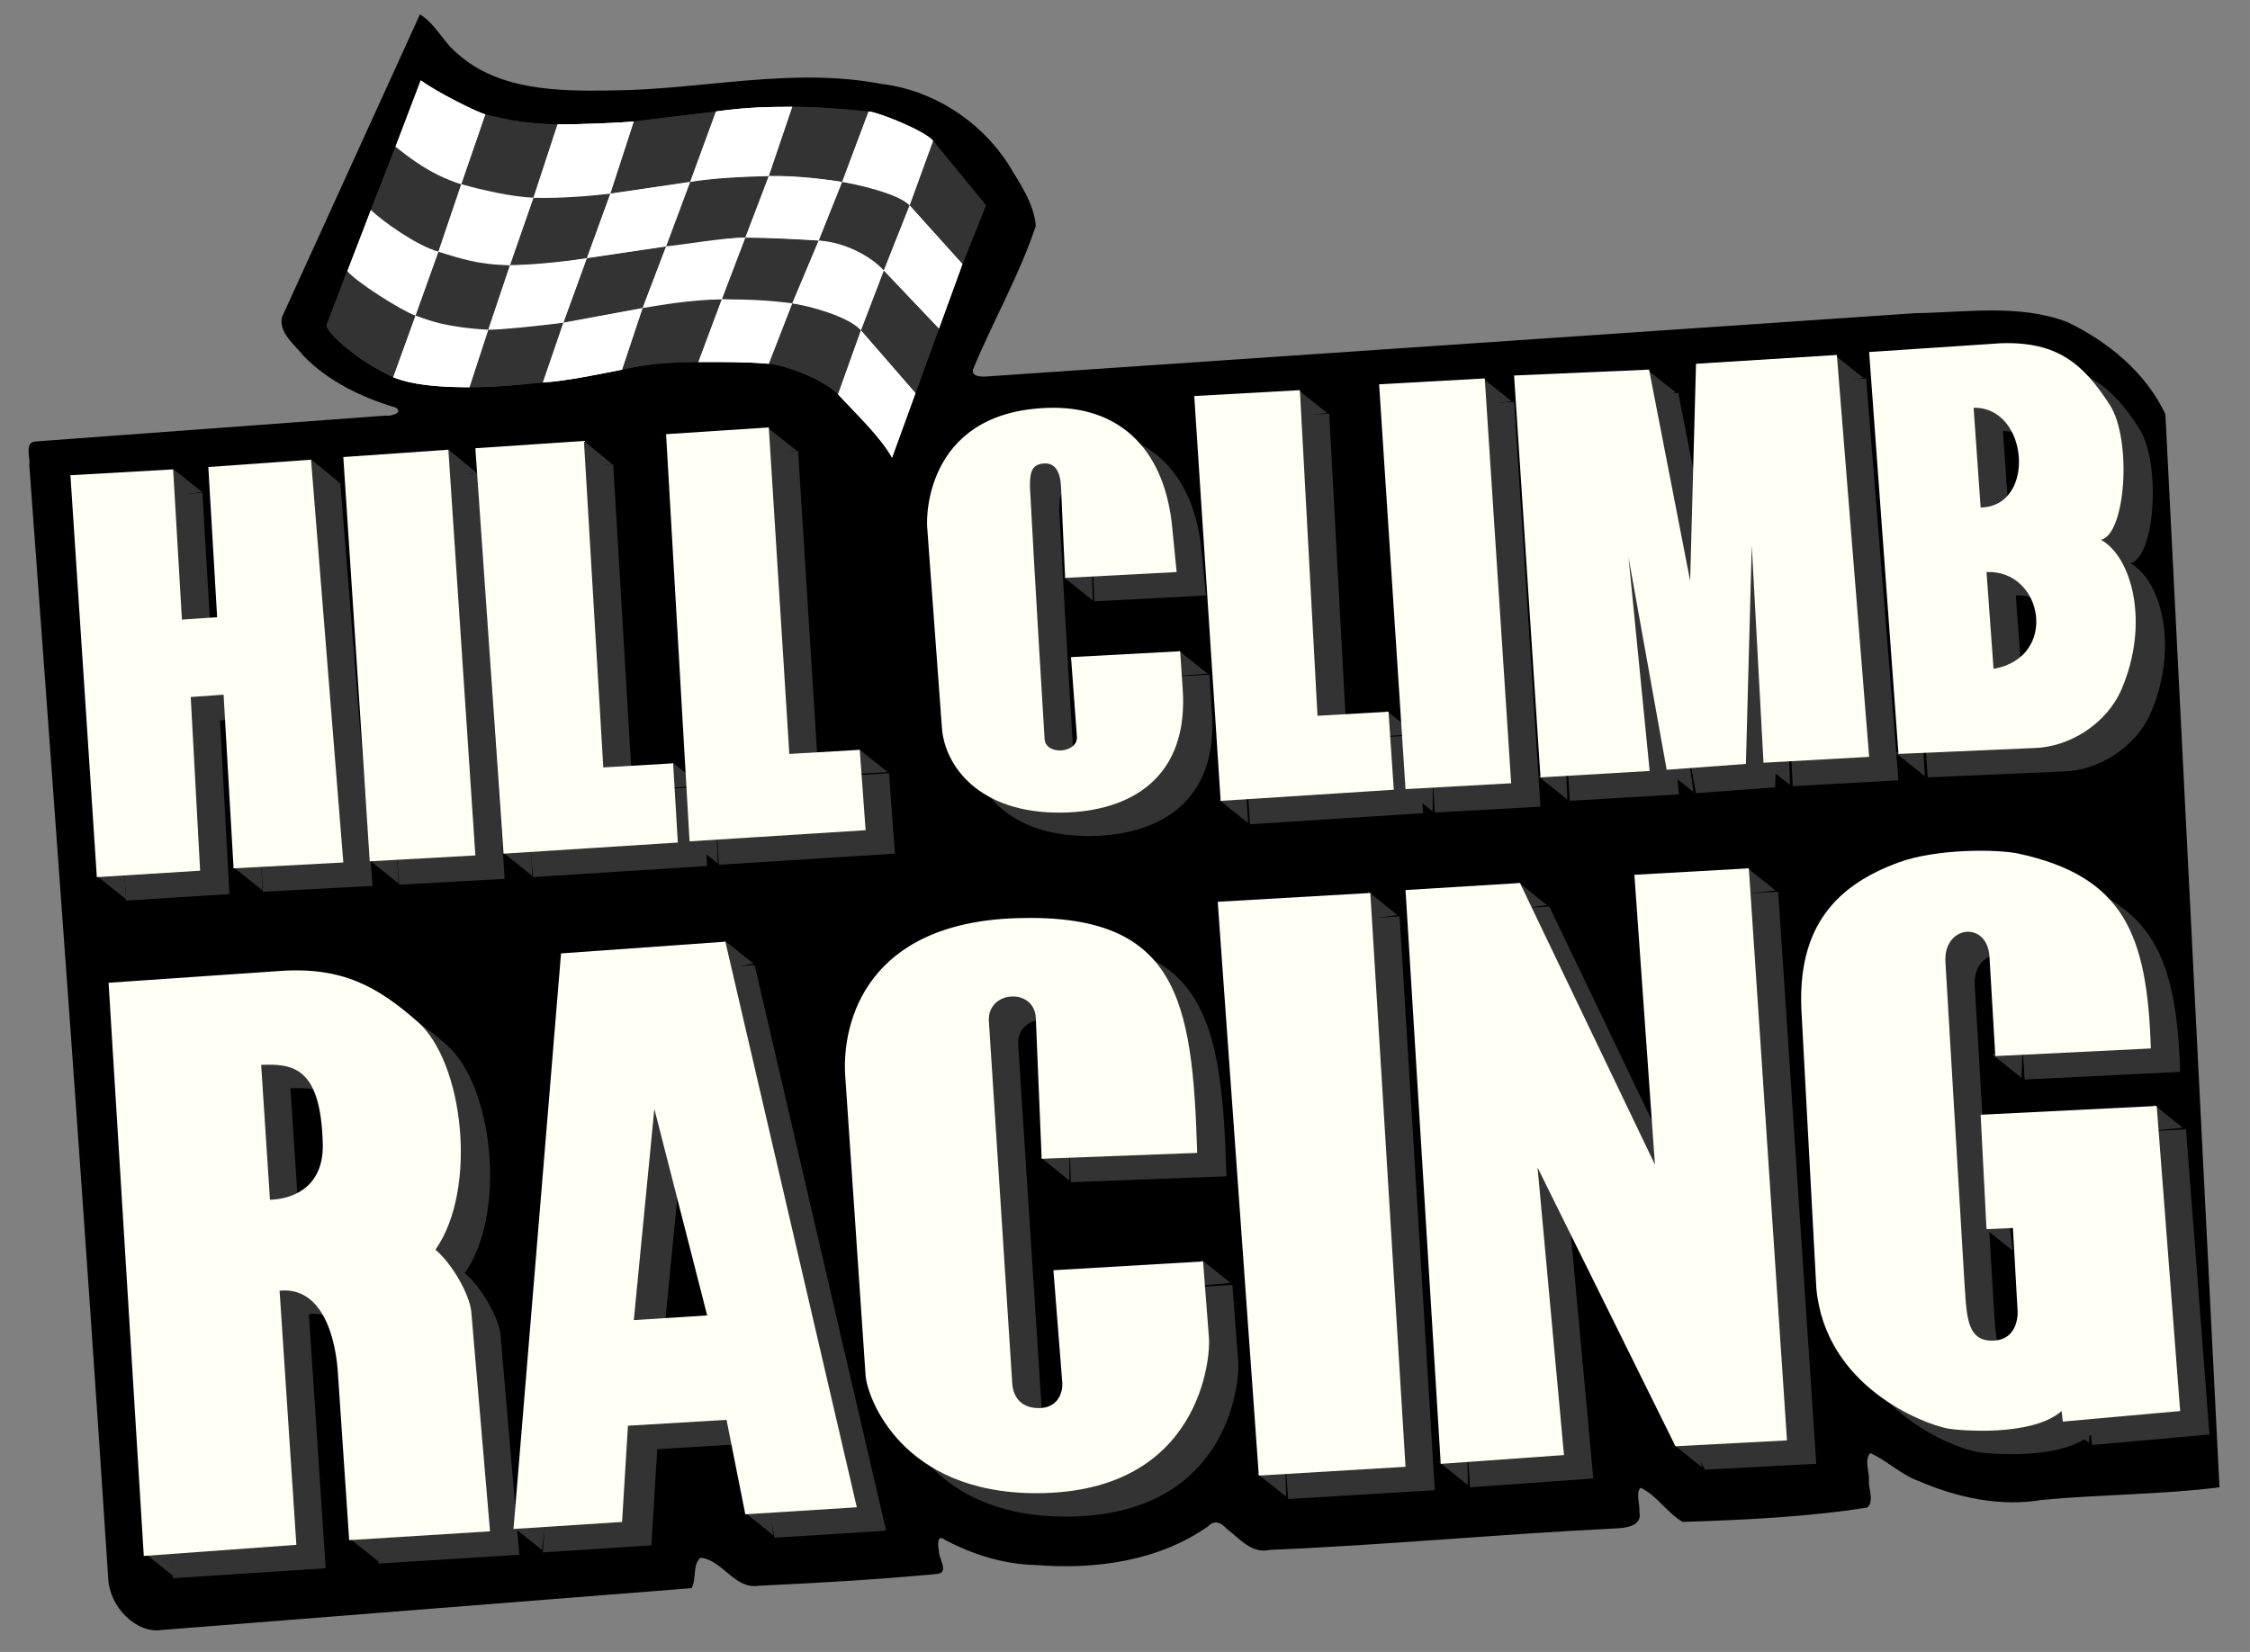 <?xml version="1.0" encoding="UTF-8" standalone="no"?>
<!-- Created with Inkscape (http://www.inkscape.org/) -->

<svg
   xmlns:dc="http://purl.org/dc/elements/1.1/"
   xmlns:cc="http://creativecommons.org/ns#"
   xmlns:rdf="http://www.w3.org/1999/02/22-rdf-syntax-ns#"
   xmlns:svg="http://www.w3.org/2000/svg"
   xmlns="http://www.w3.org/2000/svg"
   xmlns:sodipodi="http://sodipodi.sourceforge.net/DTD/sodipodi-0.dtd"
   xmlns:inkscape="http://www.inkscape.org/namespaces/inkscape"
   width="384"
   height="282"
   viewBox="0 0 101.6 74.613"
   version="1.1"
   id="svg8"
   sodipodi:docname="Hill Climb Racing.svg"
   inkscape:version="0.92.3 (2405546, 2018-03-11)">
  <rect x="0" y="0" width="101.6" height="74.613" fill="#808080" stroke="none"/>
  <defs
     id="defs2" />
  <sodipodi:namedview
     id="base"
     pagecolor="#ffffff"
     bordercolor="#666666"
     borderopacity="1.0"
     inkscape:pageopacity="0.0"
     inkscape:pageshadow="2"
     inkscape:zoom="1.1476306"
     inkscape:cx="188.74679"
     inkscape:cy="192.64665"
     inkscape:document-units="mm"
     inkscape:current-layer="layer4"
     showgrid="false"
     units="px"
     inkscape:window-width="1092"
     inkscape:window-height="1018"
     inkscape:window-x="-7"
     inkscape:window-y="0"
     inkscape:window-maximized="0"
     inkscape:measure-start="-79.8976,215.723"
     inkscape:measure-end="-15.9795,291.626" />
  <g
     inkscape:groupmode="layer"
     id="layer4"
     inkscape:label="silhouette"
     style="display:inline">
    <path
       style="opacity:1;fill:#000000;fill-opacity:1;stroke:none;stroke-width:0.044;stroke-linejoin:miter;stroke-miterlimit:4;stroke-dasharray:none;stroke-opacity:0"
       d="M 71.557,2.456 48.049,54.054 c -0.583,2.711 2.206,4.709 3.683,6.62 4.286,4.386 9.953,7.079 15.746,8.811 1.359,0.983 -1.155,1.501 -1.852,1.353 L 5.964,75.251 C 4.113,75.491 5.213,78.066 4.992,79.282 9.761,144.263 14.366,206.347 18.447,269.141 c 0.265,4.795 4.818,9.338 9.085,8.675 l 90.317,-7.131 c 0.874,-1.563 0.118,-3.98 1.51,-5.186 3.809,0.371 5.765,5.443 9.952,4.776 10.167,-0.484 20.349,-1.054 30.477,-2.023 2.002,-0.304 0.069,-2.777 0.195,-3.954 -0.171,-0.844 -0.391,-3.013 1.113,-1.792 4.773,2.47 9.949,4.123 15.365,4.234 10.168,0.815 20.931,-0.632 29.447,-6.625 1.039,-1.122 2.188,-0.579 3.072,0.409 2.22,1.66 4.243,4.356 7.38,3.64 19.582,-0.813 39.108,-2.682 58.684,-3.643 1.767,-0.068 4.875,-0.291 4.309,-2.868 0.102,-1.265 -0.65,-3.078 0.179,-4.085 2.866,1.323 4.527,4.319 7.207,5.825 10.586,-0.325 21.714,-0.889 31.414,-2.446 1.284,-1.02 0.192,-3.244 0.313,-4.688 0.111,-1.407 -0.871,-3.502 0.245,-4.581 2.877,1.28 5.257,3.713 8.316,4.786 6.542,2.807 13.795,4.378 20.9,3.187 C 357.734,254.707 368.429,254.74 378.2,253.5 L 368.981,70.581 c -3.36,-7.099 -9.759,-12.35 -16.722,-15.695 -8.266,-3.131 -17.311,-1.62 -25.921,-1.508 l -158.098,10.776 c -1.023,0.102 -3.058,0.07 -2.309,-1.504 C 169.306,54.54 173.726,46.86 176.5,38.5 c -0.312,-3.902 -2.848,-7.446 -4.824,-10.737 -4.793,-7.297 -12.848,-12.454 -21.553,-13.471 -15.278,-2.917 -30.659,1.038 -45.989,1.126 -8.957,0.143 -19.147,0.038 -26.211,-6.302 -2.387,-1.954 -3.725,-5.068 -6.365,-6.661 z"
       id="path1060"
       inkscape:connector-curvature="0"
       transform="matrix(0.265,0,0,0.265,-1.99e-4,0)"
       sodipodi:nodetypes="cccccccccccccccccccccccccccccccccccccccc" />
    <path
       style="fill:#333333;fill-opacity:1;fill-rule:evenodd;stroke:none;stroke-width:0.265px;stroke-linecap:butt;stroke-linejoin:miter;stroke-opacity:1"
       d="m 49.345,27.12 -1.323,-1.058 1.29,-0.085 z"
       id="path4893"
       inkscape:connector-curvature="0" />
    <path
       style="fill:#333333;fill-opacity:1;fill-rule:evenodd;stroke:none;stroke-width:0.265px;stroke-linecap:butt;stroke-linejoin:miter;stroke-opacity:1"
       d="m 54.531,30.427 -1.323,-1.058 0.039,1.154 1.284,-0.095"
       id="path4895"
       inkscape:connector-curvature="0" />
    <path
       style="fill:#333333;fill-opacity:1;fill-rule:evenodd;stroke:none;stroke-width:0.265px;stroke-linecap:butt;stroke-linejoin:miter;stroke-opacity:1"
       d="m 56.356,37.174 -1.323,-1.058 1.258,-0.099 z"
       id="path4897"
       inkscape:connector-curvature="0" />
    <path
       style="fill:#333333;fill-opacity:1;fill-rule:evenodd;stroke:none;stroke-width:0.265px;stroke-linecap:butt;stroke-linejoin:miter;stroke-opacity:1"
       d="m 63.923,33.152 -1.323,-1.058 0.03,1.154 z"
       id="path4899"
       inkscape:connector-curvature="0" />
    <path
       style="fill:#333333;fill-opacity:1;fill-rule:evenodd;stroke:none;stroke-width:0.265px;stroke-linecap:butt;stroke-linejoin:miter;stroke-opacity:1"
       d="m 69.453,35.057 1.323,1.058 -0.054,-1.162 z"
       id="path4901"
       inkscape:connector-curvature="0" />
    <path
       style="fill:#333333;fill-opacity:1;fill-rule:evenodd;stroke:none;stroke-width:0.265px;stroke-linecap:butt;stroke-linejoin:miter;stroke-opacity:1"
       d="m 85.593,33.999 1.323,1.058 -0.064,-1.138 z"
       id="path4903"
       inkscape:connector-curvature="0" />
    <path
       style="fill:#333333;fill-opacity:1;fill-rule:evenodd;stroke:none;stroke-width:0.265px;stroke-linecap:butt;stroke-linejoin:miter;stroke-opacity:1"
       d="m 75.142,34.713 1.323,1.058 -0.159,-1.199 z"
       id="path4905"
       inkscape:connector-curvature="0" />
    <path
       style="fill:#333333;fill-opacity:1;fill-rule:evenodd;stroke:none;stroke-width:0.265px;stroke-linecap:butt;stroke-linejoin:miter;stroke-opacity:1"
       d="m 79.507,34.396 1.323,1.058 -0.046,-1.17 z"
       id="path4909"
       inkscape:connector-curvature="0" />
    <path
       style="fill:#333333;fill-opacity:1;fill-rule:evenodd;stroke:none;stroke-width:0.265px;stroke-linecap:butt;stroke-linejoin:miter;stroke-opacity:1"
       d="M 9.128,22.225 7.805,21.167 7.803,22.385 Z"
       id="path4911"
       inkscape:connector-curvature="0" />
    <path
       style="fill:#333333;fill-opacity:1;fill-rule:evenodd;stroke:none;stroke-width:0.265px;stroke-linecap:butt;stroke-linejoin:miter;stroke-opacity:1"
       d="m 15.346,21.815 -1.323,-1.085 0.045,1.275 z"
       id="path4913"
       inkscape:connector-curvature="0"
       sodipodi:nodetypes="cccc" />
    <path
       style="fill:#333333;fill-opacity:1;fill-rule:evenodd;stroke:none;stroke-width:0.265px;stroke-linecap:butt;stroke-linejoin:miter;stroke-opacity:1"
       d="m 20.214,20.28 1.323,1.085 -1.356,0.147 z"
       id="path4915"
       inkscape:connector-curvature="0"
       sodipodi:nodetypes="cccc" />
    <path
       style="fill:#333333;fill-opacity:1;fill-rule:evenodd;stroke:none;stroke-width:0.265px;stroke-linecap:butt;stroke-linejoin:miter;stroke-opacity:1"
       d="m 27.649,20.968 -1.323,-1.085 0.006,1.23 z"
       id="path4917"
       inkscape:connector-curvature="0"
       sodipodi:nodetypes="cccc" />
    <path
       style="fill:#333333;fill-opacity:1;fill-rule:evenodd;stroke:none;stroke-width:0.265px;stroke-linecap:butt;stroke-linejoin:miter;stroke-opacity:1"
       d="m 34.66,19.315 1.323,1.045 -1.298,0.146 -0.025,-1.231"
       id="path4919"
       inkscape:connector-curvature="0"
       sodipodi:nodetypes="cccc" />
    <path
       style="fill:#333333;fill-opacity:1;fill-rule:evenodd;stroke:none;stroke-width:0.265px;stroke-linecap:butt;stroke-linejoin:miter;stroke-opacity:1"
       d="m 32.411,39 -1.323,-1.058 1.281,-0.121 z"
       id="path4921"
       inkscape:connector-curvature="0" />
    <path
       style="fill:#333333;fill-opacity:1;fill-rule:evenodd;stroke:none;stroke-width:0.265px;stroke-linecap:butt;stroke-linejoin:miter;stroke-opacity:1"
       d="m 30.348,34.422 1.323,1.058 -1.333,0.099 0.01,-1.157"
       id="path4923"
       inkscape:connector-curvature="0" />
    <path
       style="fill:#333333;fill-opacity:1;fill-rule:evenodd;stroke:none;stroke-width:0.265px;stroke-linecap:butt;stroke-linejoin:miter;stroke-opacity:1"
       d="m 24.024,39.555 -1.323,-1.058 1.296,-0.145 z"
       id="path4925"
       inkscape:connector-curvature="0" />
    <path
       style="fill:#333333;fill-opacity:1;fill-rule:evenodd;stroke:#000000;stroke-width:0.265px;stroke-linecap:butt;stroke-linejoin:miter;stroke-opacity:0"
       d="m 6.482,70.115 1.323,1.058 -0.022,-1.325 z"
       id="path4927"
       inkscape:connector-curvature="0"
       sodipodi:nodetypes="cccc" />
    <path
       style="fill:#333333;fill-opacity:1;fill-rule:evenodd;stroke:none;stroke-width:0.265px;stroke-linecap:butt;stroke-linejoin:miter;stroke-opacity:1"
       d="m 15.743,69.453 1.323,1.058 0.019,-1.214 z"
       id="path4929"
       inkscape:connector-curvature="0" />
    <path
       style="fill:#333333;fill-opacity:1;fill-rule:evenodd;stroke:none;stroke-width:0.265px;stroke-linecap:butt;stroke-linejoin:miter;stroke-opacity:1"
       d="m 24.474,70.009 -1.323,-1.058 1.488,-0.166 z"
       id="path4931"
       inkscape:connector-curvature="0" />
    <path
       style="fill:#333333;fill-opacity:1;fill-rule:evenodd;stroke:none;stroke-width:0.265px;stroke-linecap:butt;stroke-linejoin:miter;stroke-opacity:1"
       d="M 34.925,69.348 33.602,68.289 34.757,68.159 Z"
       id="path4933"
       inkscape:connector-curvature="0" />
    <path
       style="fill:#333333;fill-opacity:1;fill-rule:evenodd;stroke:none;stroke-width:0.265px;stroke-linecap:butt;stroke-linejoin:miter;stroke-opacity:1"
       d="m 54.24,56.886 1.323,1.058 -1.329,0.116 0.006,-1.174"
       id="path4935"
       inkscape:connector-curvature="0" />
    <path
       style="fill:#333333;fill-opacity:1;fill-rule:evenodd;stroke:none;stroke-width:0.265px;stroke-linecap:butt;stroke-linejoin:miter;stroke-opacity:1"
       d="m 48.286,53.314 -1.323,-1.058 1.328,-0.099 z"
       id="path4937"
       inkscape:connector-curvature="0" />
    <path
       style="fill:#333333;fill-opacity:1;fill-rule:evenodd;stroke:none;stroke-width:0.265px;stroke-linecap:butt;stroke-linejoin:miter;stroke-opacity:1"
       d="m 58.076,67.601 -1.323,-1.058 1.295,-0.131 z"
       id="path4939"
       inkscape:connector-curvature="0" />
    <path
       style="fill:#333333;fill-opacity:1;fill-rule:evenodd;stroke:none;stroke-width:0.265px;stroke-linecap:butt;stroke-linejoin:miter;stroke-opacity:1"
       d="m 66.278,67.072 -1.323,-1.058 1.313,-0.171 z"
       id="path4941"
       inkscape:connector-curvature="0" />
    <path
       style="fill:#333333;fill-opacity:1;fill-rule:evenodd;stroke:none;stroke-width:0.265px;stroke-linecap:butt;stroke-linejoin:miter;stroke-opacity:1"
       d="m 76.862,66.278 -1.323,-1.058 1.037,-0.118 z"
       id="path4943"
       inkscape:connector-curvature="0" />
    <path
       style="fill:#333333;fill-opacity:1;fill-rule:evenodd;stroke:none;stroke-width:0.265px;stroke-linecap:butt;stroke-linejoin:miter;stroke-opacity:1"
       d="m 94.324,65.167 -1.323,-1.058 1.418,-0.145 z"
       id="path4945"
       inkscape:connector-curvature="0" />
    <path
       style="fill:#333333;fill-opacity:1;fill-rule:evenodd;stroke:none;stroke-width:0.265px;stroke-linecap:butt;stroke-linejoin:miter;stroke-opacity:1"
       d="M 91.281,48.684 89.959,47.625 91.325,47.506 Z"
       id="path4947"
       inkscape:connector-curvature="0" />
    <path
       style="fill:#333333;fill-opacity:1;fill-rule:evenodd;stroke:none;stroke-width:0.265px;stroke-linecap:butt;stroke-linejoin:miter;stroke-opacity:1"
       d="m 78.846,39.159 1.323,1.058 -1.414,0.174 z"
       id="path4949"
       inkscape:connector-curvature="0" />
    <path
       style="fill:#333333;fill-opacity:1;fill-rule:evenodd;stroke:none;stroke-width:0.265px;stroke-linecap:butt;stroke-linejoin:miter;stroke-opacity:1"
       d="m 98.558,50.933 -1.323,-1.058 -0.009,1.193 1.331,-0.135"
       id="path4951"
       inkscape:connector-curvature="0" />
    <path
       style="fill:#333333;fill-opacity:1;fill-rule:evenodd;stroke:none;stroke-width:0.265px;stroke-linecap:butt;stroke-linejoin:miter;stroke-opacity:1"
       d="m 89.562,55.43 1.323,1.058 -0.132,-1.111 z"
       id="path4953"
       inkscape:connector-curvature="0" />
    <path
       style="fill:#333333;fill-opacity:1;fill-rule:evenodd;stroke:none;stroke-width:0.265px;stroke-linecap:butt;stroke-linejoin:miter;stroke-opacity:1"
       d="m 68.527,39.82 1.323,1.058 -0.873,0.121 -0.45,-1.18"
       id="path4955"
       inkscape:connector-curvature="0" />
    <path
       style="fill:#333333;fill-opacity:1;fill-rule:evenodd;stroke:none;stroke-width:0.265px;stroke-linecap:butt;stroke-linejoin:miter;stroke-opacity:1"
       d="m 63.103,41.328 -1.323,-1.058 -0.008,1.247 z"
       id="path4957"
       inkscape:connector-curvature="0" />
    <path
       style="fill:#333333;fill-opacity:1;fill-rule:evenodd;stroke:none;stroke-width:0.265px;stroke-linecap:butt;stroke-linejoin:miter;stroke-opacity:1"
       d="m 64.691,36.645 -1.323,-1.058 1.332,-0.156 z"
       id="path4959"
       inkscape:connector-curvature="0" />
    <path
       style="fill:#333333;fill-opacity:1;fill-rule:evenodd;stroke:none;stroke-width:0.265px;stroke-linecap:butt;stroke-linejoin:miter;stroke-opacity:1"
       d="m 66.94,17.066 1.323,1.058 -1.381,0.17 z"
       id="path4961"
       inkscape:connector-curvature="0" />
    <path
       style="fill:#333333;fill-opacity:1;fill-rule:evenodd;stroke:none;stroke-width:0.265px;stroke-linecap:butt;stroke-linejoin:miter;stroke-opacity:1"
       d="m 58.605,17.595 1.323,1.058 -1.342,0.158 z"
       id="path4963"
       inkscape:connector-curvature="0" />
    <path
       style="fill:#333333;fill-opacity:1;fill-rule:evenodd;stroke:none;stroke-width:0.265px;stroke-linecap:butt;stroke-linejoin:miter;stroke-opacity:1"
       d="M 84.138,17.066 82.815,16.007 82.786,17.302 Z"
       id="path4965"
       inkscape:connector-curvature="0" />
    <path
       style="fill:#333333;fill-opacity:1;fill-rule:evenodd;stroke:none;stroke-width:0.265px;stroke-linecap:butt;stroke-linejoin:miter;stroke-opacity:1"
       d="m 75.671,17.727 -1.323,-1.058 0.029,1.375 z"
       id="path4967"
       inkscape:connector-curvature="0" />
    <path
       style="fill:#333333;fill-opacity:1;fill-rule:evenodd;stroke:none;stroke-width:0.265px;stroke-linecap:butt;stroke-linejoin:miter;stroke-opacity:1"
       d="m 34.025,43.524 -1.323,-1.058 0.087,1.301 z"
       id="path4969"
       inkscape:connector-curvature="0" />
  </g>
  <g
     style="display:inline"
     transform="translate(0,-222.388)"
     id="g1158"
     inkscape:groupmode="layer"
     inkscape:label="gray_3d">
    <path
       transform="matrix(0.265,0,0,0.265,-1.99e-4,222.388)"
       sodipodi:nodetypes="ccccc"
       inkscape:connector-curvature="0"
       id="path1094"
       d="m 55.6,55.5 c 0,0 3.6,-9.3 3.536,-9.314 C 61.517,48.239 68.522,52.526 70.8,53.8 L 67,64.3 C 61.23,61.656 56.077,57.186 55.6,55.5 Z"
       style="opacity:1;fill:#333333;fill-opacity:1;stroke:none;stroke-width:0.124;stroke-linejoin:miter;stroke-miterlimit:4;stroke-dasharray:none;stroke-opacity:0" />
    <path
       transform="matrix(0.265,0,0,0.265,-1.99e-4,222.388)"
       sodipodi:nodetypes="ccccc"
       inkscape:connector-curvature="0"
       id="path1096"
       d="M 63.2,35.8 67.4,25 c 2.546,1.757 8.106,5.475 11.2,6.4 L 74.7,42.9 C 70.27,42.43 65.035,37.762 63.2,35.8 Z"
       style="opacity:1;fill:#333333;fill-opacity:1;stroke:none;stroke-width:0.124;stroke-linejoin:miter;stroke-miterlimit:4;stroke-dasharray:none;stroke-opacity:0" />
    <path
       transform="matrix(0.265,0,0,0.265,-1.99e-4,222.388)"
       sodipodi:nodetypes="ccccc"
       inkscape:connector-curvature="0"
       id="path1098"
       d="M 78.6,31.4 82.7,19.5 c 4.021,0.995 6.782,1.556 12.3,1.7 l -4.1,12.5 c -4.196,0.458 -8.928,-1.317 -12.3,-2.3 z"
       style="opacity:1;fill:#333333;fill-opacity:1;stroke:none;stroke-width:0.124;stroke-linejoin:miter;stroke-miterlimit:4;stroke-dasharray:none;stroke-opacity:0" />
    <path
       transform="matrix(0.265,0,0,0.265,-1.99e-4,222.388)"
       sodipodi:nodetypes="ccccc"
       inkscape:connector-curvature="0"
       id="path1100"
       d="m 70.8,53.8 3.9,-10.9 c 2.603,0.731 5.682,1.827 12.2,2.3 l -3.7,11 c -4.718,1.003 -9.115,-1.403 -12.4,-2.4 z"
       style="opacity:1;fill:#333333;fill-opacity:1;stroke:none;stroke-width:0.124;stroke-linejoin:miter;stroke-miterlimit:4;stroke-dasharray:none;stroke-opacity:0" />
    <path
       transform="matrix(0.265,0,0,0.265,-1.99e-4,222.388)"
       sodipodi:nodetypes="ccccc"
       inkscape:connector-curvature="0"
       id="path1102"
       d="M 83.2,56.2 C 88.151,55.724 91.278,55.383 96,55 L 92.5,65.2 C 88.906,65.484 85.482,66 80,66 Z"
       style="opacity:1;fill:#333333;fill-opacity:1;stroke:none;stroke-width:0.124;stroke-linejoin:miter;stroke-miterlimit:4;stroke-dasharray:none;stroke-opacity:0" />
    <path
       transform="matrix(0.265,0,0,0.265,-1.99e-4,222.388)"
       sodipodi:nodetypes="ccccc"
       inkscape:connector-curvature="0"
       id="path1104"
       d="M 90.9,33.7 C 95.686,33.329 101.852,33.014 104,33 l -4,11 c -4.369,0.738 -9.551,1.288 -13.1,1.2 z"
       style="opacity:1;fill:#333333;fill-opacity:1;stroke:none;stroke-width:0.124;stroke-linejoin:miter;stroke-miterlimit:4;stroke-dasharray:none;stroke-opacity:0" />
    <path
       transform="matrix(0.265,0,0,0.265,-1.99e-4,222.388)"
       sodipodi:nodetypes="ccccc"
       inkscape:connector-curvature="0"
       id="path1106"
       d="M 108,20.7 122,19 117.6,31 104,33 Z"
       style="opacity:1;fill:#333333;fill-opacity:1;stroke:none;stroke-width:0.124;stroke-linejoin:miter;stroke-miterlimit:4;stroke-dasharray:none;stroke-opacity:0" />
    <path
       transform="matrix(0.265,0,0,0.265,-1.99e-4,222.388)"
       sodipodi:nodetypes="ccccc"
       inkscape:connector-curvature="0"
       id="path1108"
       d="m 100,44 c 0,0 9.557,-1.469 13.5,-2 l -4,10.5 L 96,55 c 0.047,0.057 4,-11 4,-11 z"
       style="opacity:1;fill:#333333;fill-opacity:1;stroke:none;stroke-width:0.124;stroke-linejoin:miter;stroke-miterlimit:4;stroke-dasharray:none;stroke-opacity:0" />
    <path
       transform="matrix(0.265,0,0,0.265,-1.99e-4,222.388)"
       sodipodi:nodetypes="ccccc"
       inkscape:connector-curvature="0"
       id="path1110"
       d="M 109.5,52.5 C 113.597,50.904 117.685,51 123,51 l -4,10.7 c -7.808,0.008 -11.335,0.973 -13,1.3 z"
       style="opacity:1;fill:#333333;fill-opacity:1;stroke:none;stroke-width:0.124;stroke-linejoin:miter;stroke-miterlimit:4;stroke-dasharray:none;stroke-opacity:0" />
    <path
       transform="matrix(0.265,0,0,0.265,-1.99e-4,222.388)"
       sodipodi:nodetypes="ccccc"
       inkscape:connector-curvature="0"
       id="path1112"
       d="m 117.6,31 c 4.156,-0.685 8.631,-1 13.4,-1 l -4,10.5 c -4.518,0.019 -8.15,1.5 -13.5,1.5 z"
       style="opacity:1;fill:#333333;fill-opacity:1;stroke:none;stroke-width:0.124;stroke-linejoin:miter;stroke-miterlimit:4;stroke-dasharray:none;stroke-opacity:0" />
    <path
       transform="matrix(0.265,0,0,0.265,-1.99e-4,222.388)"
       sodipodi:nodetypes="ccccc"
       inkscape:connector-curvature="0"
       id="path1114"
       d="m 127,40.5 c 6.757,0.122 9.579,0.289 12.5,0.5 L 135,51.7 123,51 Z"
       style="opacity:1;fill:#333333;fill-opacity:1;stroke:none;stroke-width:0.124;stroke-linejoin:miter;stroke-miterlimit:4;stroke-dasharray:none;stroke-opacity:0" />
    <path
       transform="matrix(0.265,0,0,0.265,-1.99e-4,222.388)"
       sodipodi:nodetypes="ccccc"
       inkscape:connector-curvature="0"
       id="path1116"
       d="m 131,30 4,-11.8 c 4.986,0.007 9.471,0.49 13,0.8 l -4.5,12 c -4.068,-0.572 -7.517,-1 -12.5,-1 z"
       style="opacity:1;fill:#333333;fill-opacity:1;stroke:none;stroke-width:0.124;stroke-linejoin:miter;stroke-miterlimit:4;stroke-dasharray:none;stroke-opacity:0" />
    <path
       transform="matrix(0.265,0,0,0.265,-1.99e-4,222.388)"
       sodipodi:nodetypes="ccccc"
       inkscape:connector-curvature="0"
       id="path1118"
       d="m 139.5,41 4,-10 c 3.791,0.625 9.163,1.721 11.5,4 l -4.4,11.1 c -5.79,-0.418 -6.355,-4.519 -11.1,-5.1 z"
       style="opacity:1;fill:#333333;fill-opacity:1;stroke:none;stroke-width:0.124;stroke-linejoin:miter;stroke-miterlimit:4;stroke-dasharray:none;stroke-opacity:0" />
    <path
       transform="matrix(0.265,0,0,0.265,-1.99e-4,222.388)"
       sodipodi:nodetypes="ccccc"
       inkscape:connector-curvature="0"
       id="path1120"
       d="m 131,62 4,-10.3 c 5.633,1.06 9.248,1.694 11.7,4.6 l -3.9,10.9 C 140.09,64.538 133.767,62.245 131,62 Z"
       style="opacity:1;fill:#333333;fill-opacity:1;stroke:none;stroke-width:0.124;stroke-linejoin:miter;stroke-miterlimit:4;stroke-dasharray:none;stroke-opacity:0" />
    <path
       transform="matrix(0.265,0,0,0.265,-1.99e-4,222.388)"
       sodipodi:nodetypes="ccccc"
       inkscape:connector-curvature="0"
       id="path1122"
       d="m 146.7,56.3 3.9,-10.2 9.4,9.9 -4,11 z"
       style="opacity:1;fill:#333333;fill-opacity:1;stroke:none;stroke-width:0.124;stroke-linejoin:miter;stroke-miterlimit:4;stroke-dasharray:none;stroke-opacity:0" />
    <path
       transform="matrix(0.265,0,0,0.265,-1.99e-4,222.388)"
       sodipodi:nodetypes="ccccc"
       inkscape:connector-curvature="0"
       id="path1124"
       d="m 155,35 4,-11 9,11 -4,10 z"
       style="opacity:1;fill:#333333;fill-opacity:1;stroke:none;stroke-width:0.124;stroke-linejoin:miter;stroke-miterlimit:4;stroke-dasharray:none;stroke-opacity:0" />
    <path
       transform="matrix(0.265,0,0,0.265,-1.99e-4,222.388)"
       sodipodi:nodetypes="ccccc"
       inkscape:connector-curvature="0"
       id="path1126"
       d="M 135,51.7 139.5,41 c 4.426,0.268 8.872,2.638 11.1,5.1 l -3.9,10.2 c -2.157,-2.395 -8.928,-4.187 -11.7,-4.6 z"
       style="opacity:1;fill:#ffffff;fill-opacity:1;stroke:none;stroke-width:0.124;stroke-linejoin:miter;stroke-miterlimit:4;stroke-dasharray:none;stroke-opacity:0" />
    <path
       transform="matrix(0.265,0,0,0.265,-1.99e-4,222.388)"
       sodipodi:nodetypes="ccccc"
       inkscape:connector-curvature="0"
       id="path1128"
       d="m 142.8,67.2 3.9,-10.9 9.3,10.7 -4,11 c -1.947,-3.563 -6.486,-7.829 -9.2,-10.8 z"
       style="opacity:1;fill:#ffffff;fill-opacity:1;stroke:none;stroke-width:0.124;stroke-linejoin:miter;stroke-miterlimit:4;stroke-dasharray:none;stroke-opacity:0" />
    <path
       sodipodi:nodetypes="ccccc"
       transform="matrix(0.265,0,0,0.265,-1.99e-4,222.388)"
       inkscape:connector-curvature="0"
       id="path1130"
       d="M 150.6,46.1 155,35 l 9,10 -4,11 z"
       style="opacity:1;fill:#ffffff;fill-opacity:1;stroke:none;stroke-width:0.124;stroke-linejoin:miter;stroke-miterlimit:4;stroke-dasharray:none;stroke-opacity:0" />
    <path
       transform="matrix(0.265,0,0,0.265,-1.99e-4,222.388)"
       sodipodi:nodetypes="ccccc"
       inkscape:connector-curvature="0"
       id="path1132"
       d="M 143.5,31 148,19 c 1.578,0.088 9.584,3.269 11,5 l -4,11 c -2.011,-2.053 -9.088,-3.577 -11.5,-4 z"
       style="opacity:1;fill:#ffffff;fill-opacity:1;stroke:none;stroke-width:0.124;stroke-linejoin:miter;stroke-miterlimit:4;stroke-dasharray:none;stroke-opacity:0" />
    <path
       transform="matrix(0.265,0,0,0.265,-1.99e-4,222.388)"
       sodipodi:nodetypes="ccccc"
       inkscape:connector-curvature="0"
       id="path1134"
       d="m 131,30 c 4.689,-0.109 10.021,0.605 12.5,1 l -4,10 c -3.733,-0.225 -8.185,-0.482 -12.5,-0.5 z"
       style="opacity:1;fill:#ffffff;fill-opacity:1;stroke:none;stroke-width:0.124;stroke-linejoin:miter;stroke-miterlimit:4;stroke-dasharray:none;stroke-opacity:0" />
    <path
       transform="matrix(0.265,0,0,0.265,-1.99e-4,222.388)"
       sodipodi:nodetypes="ccccc"
       inkscape:connector-curvature="0"
       id="path1136"
       d="M 119,61.7 123,51 c 5.819,0.05 8.28,0.236 12,0.7 L 131,62 c -4.202,-0.337 -7.13,-0.3 -12,-0.3 z"
       style="opacity:1;fill:#ffffff;fill-opacity:1;stroke:none;stroke-width:0.124;stroke-linejoin:miter;stroke-miterlimit:4;stroke-dasharray:none;stroke-opacity:0" />
    <path
       transform="matrix(0.265,0,0,0.265,-1.99e-4,222.388)"
       sodipodi:nodetypes="ccccc"
       inkscape:connector-curvature="0"
       id="path1138"
       d="m 113.5,42 c 2.953,-0.311 9.87,-1.5 13.5,-1.5 L 123,51 c -5.632,0.151 -9.98,0.934 -13.5,1.5 z"
       style="opacity:1;fill:#ffffff;fill-opacity:1;stroke:none;stroke-width:0.124;stroke-linejoin:miter;stroke-miterlimit:4;stroke-dasharray:none;stroke-opacity:0" />
    <path
       transform="matrix(0.265,0,0,0.265,-1.99e-4,222.388)"
       sodipodi:nodetypes="ccccc"
       inkscape:connector-curvature="0"
       id="path1140"
       d="m 122,19 c 5.229,-0.75 9.058,-0.78 13,-0.8 L 131,30 c -5.57,0.161 -10.059,0.447 -13.4,1 z"
       style="opacity:1;fill:#ffffff;fill-opacity:1;stroke:none;stroke-width:0.124;stroke-linejoin:miter;stroke-miterlimit:4;stroke-dasharray:none;stroke-opacity:0" />
    <path
       transform="matrix(0.265,0,0,0.265,-1.99e-4,222.388)"
       sodipodi:nodetypes="ccccc"
       inkscape:connector-curvature="0"
       id="path1142"
       d="m 104,33 13.6,-2 -4.1,11 -13.5,2 z"
       style="opacity:1;fill:#ffffff;fill-opacity:1;stroke:none;stroke-width:0.124;stroke-linejoin:miter;stroke-miterlimit:4;stroke-dasharray:none;stroke-opacity:0" />
    <path
       transform="matrix(0.265,0,0,0.265,-1.99e-4,222.388)"
       sodipodi:nodetypes="ccccc"
       inkscape:connector-curvature="0"
       id="path1144"
       d="m 95,21.2 c 3.68,0.012 10.521,-0.254 13,-0.5 L 104,33 c -2.349,0.299 -8.383,0.882 -13.1,0.7 z"
       style="opacity:1;fill:#ffffff;fill-opacity:1;stroke:none;stroke-width:0.124;stroke-linejoin:miter;stroke-miterlimit:4;stroke-dasharray:none;stroke-opacity:0" />
    <path
       transform="matrix(0.265,0,0,0.265,-1.99e-4,222.388)"
       sodipodi:nodetypes="ccccc"
       inkscape:connector-curvature="0"
       id="path1146"
       d="M 86.9,45.2 C 89.83,45.166 94.877,44.796 100,44 l -4,11 c -4.217,0.549 -10.508,1.207 -12.8,1.2 z"
       style="opacity:1;fill:#ffffff;fill-opacity:1;stroke:none;stroke-width:0.124;stroke-linejoin:miter;stroke-miterlimit:4;stroke-dasharray:none;stroke-opacity:0" />
    <path
       transform="matrix(0.265,0,0,0.265,-1.99e-4,222.388)"
       sodipodi:nodetypes="ccccc"
       inkscape:connector-curvature="0"
       id="path1148"
       d="M 96,55 109.5,52.5 106,63 c -4.202,0.816 -9.035,1.88 -13.5,2.2 z"
       style="opacity:1;fill:#ffffff;fill-opacity:1;stroke:none;stroke-width:0.124;stroke-linejoin:miter;stroke-miterlimit:4;stroke-dasharray:none;stroke-opacity:0" />
    <path
       transform="matrix(0.265,0,0,0.265,-1.99e-4,222.388)"
       sodipodi:nodetypes="ccccc"
       inkscape:connector-curvature="0"
       id="path1150"
       d="m 67,64.3 3.8,-10.5 c 2.09,0.744 5.139,1.995 12.4,2.4 L 80,66 C 71.655,66.006 68.663,64.927 67,64.3 Z"
       style="opacity:1;fill:#ffffff;fill-opacity:1;stroke:none;stroke-width:0.124;stroke-linejoin:miter;stroke-miterlimit:4;stroke-dasharray:none;stroke-opacity:0" />
    <path
       transform="matrix(0.265,0,0,0.265,-1.99e-4,222.388)"
       sodipodi:nodetypes="ccccc"
       inkscape:connector-curvature="0"
       id="path1152"
       d="m 78.6,31.4 c 3.449,0.956 8.567,2.154 12.3,2.3 L 86.9,45.2 C 81.34,45.117 78.317,44.008 74.7,42.9 Z"
       style="opacity:1;fill:#ffffff;fill-opacity:1;stroke:none;stroke-width:0.124;stroke-linejoin:miter;stroke-miterlimit:4;stroke-dasharray:none;stroke-opacity:0" />
    <path
       transform="matrix(0.265,0,0,0.265,-1.99e-4,222.388)"
       sodipodi:nodetypes="ccccc"
       inkscape:connector-curvature="0"
       id="path1154"
       d="m 59.2,46.2 4,-10.4 c 1.958,1.874 7.645,5.986 11.5,7.1 L 70.8,53.8 C 68.267,52.887 60.429,47.883 59.2,46.2 Z"
       style="opacity:1;fill:#ffffff;fill-opacity:1;stroke:none;stroke-width:0.124;stroke-linejoin:miter;stroke-miterlimit:4;stroke-dasharray:none;stroke-opacity:0" />
    <path
       transform="matrix(0.265,0,0,0.265,-1.99e-4,222.388)"
       sodipodi:nodetypes="ccccc"
       inkscape:connector-curvature="0"
       id="path1156"
       d="M 78.6,31.4 C 73.171,29.781 68.965,26.246 67.4,25 l 4.3,-11.3 c 2.825,2.078 9.588,5.422 11,5.8 z"
       style="opacity:1;fill:#ffffff;fill-opacity:1;stroke:none;stroke-width:0.124;stroke-linejoin:miter;stroke-miterlimit:4;stroke-dasharray:none;stroke-opacity:0" />
    <path
       style="fill:#333333;fill-opacity:1;fill-rule:evenodd;stroke:none;stroke-width:0.265px;stroke-linecap:butt;stroke-linejoin:miter;stroke-opacity:1"
       d="m 40.084,257.26 -1.323,-1.058 0.074,1.135 1.248,-0.076"
       id="path4885"
       inkscape:connector-curvature="0" />
    <path
       style="fill:#333333;fill-opacity:1;fill-rule:evenodd;stroke:none;stroke-width:0.265px;stroke-linecap:butt;stroke-linejoin:miter;stroke-opacity:1"
       d="m 17.992,262.288 -1.323,-1.058 1.262,-0.089 z"
       id="path4887"
       inkscape:connector-curvature="0" />
    <path
       style="fill:#333333;fill-opacity:1;fill-rule:evenodd;stroke:none;stroke-width:0.265px;stroke-linecap:butt;stroke-linejoin:miter;stroke-opacity:1"
       d="m 11.853,262.605 -1.323,-1.058 1.266,-0.08 0.057,1.139"
       id="path4889"
       inkscape:connector-curvature="0" />
    <path
       style="fill:#333333;fill-opacity:1;fill-rule:evenodd;stroke:none;stroke-width:0.265px;stroke-linecap:butt;stroke-linejoin:miter;stroke-opacity:1"
       d="m 5.688,263.002 -1.323,-1.058 1.254,-0.083 z"
       id="path4891"
       inkscape:connector-curvature="0" />
    <g
       style="display:inline;fill:#333333;fill-opacity:1"
       id="g5001"
       transform="translate(1.323,1.058)">
      <path
         style="opacity:1;fill:#333333;fill-opacity:1;stroke:none;stroke-width:0.75;stroke-linejoin:miter;stroke-miterlimit:4;stroke-dasharray:none;stroke-opacity:0.498"
         d="M 12,81 29.5,80 31,105.6 37,105.2 35.5,79.6 53,78.35 58.5,147 l -18.7,1 -1.7,-29.6 -5.6,0.4 1.6,29.6 -17.6,1.1 z"
         id="path4971"
         inkscape:connector-curvature="0"
         transform="matrix(0.265,0,0,0.265,-1.99e-4,222.388)"
         sodipodi:nodetypes="ccccccccccccc" />
      <path
         style="opacity:1;fill:#333333;fill-opacity:1;stroke:none;stroke-width:0.75;stroke-linejoin:miter;stroke-miterlimit:4;stroke-dasharray:none;stroke-opacity:0.498"
         d="M 63,146.8 58.5,77.9 76.4,76.65 81,145.8 Z"
         id="path4973"
         inkscape:connector-curvature="0"
         transform="matrix(0.265,0,0,0.265,-1.99e-4,222.388)"
         sodipodi:nodetypes="ccccc" />
      <path
         style="opacity:1;fill:#333333;fill-opacity:1;stroke:none;stroke-width:0.75;stroke-linejoin:miter;stroke-miterlimit:4;stroke-dasharray:none;stroke-opacity:0.498"
         d="M 85.8,145.5 81,76.4 99.5,75.15 102.8,130.8 l 11.9,-0.7 0.8,13.5 z"
         id="path4975"
         inkscape:connector-curvature="0"
         transform="matrix(0.265,0,0,0.265,-1.99e-4,222.388)"
         sodipodi:nodetypes="ccccccc" />
      <path
         style="opacity:1;fill:#333333;fill-opacity:1;stroke:none;stroke-width:0.75;stroke-linejoin:miter;stroke-miterlimit:4;stroke-dasharray:none;stroke-opacity:0.498"
         d="M 113.5,74 131,72.85 134.5,128.5 l 12,-0.7 1,13.7 -30,1.9 z"
         id="path4977"
         inkscape:connector-curvature="0"
         transform="matrix(0.265,0,0,0.265,-1.99e-4,222.388)"
         sodipodi:nodetypes="ccccccc" />
      <path
         style="opacity:1;fill:#333333;fill-opacity:1;stroke:none;stroke-width:0.75;stroke-linejoin:miter;stroke-miterlimit:4;stroke-dasharray:none;stroke-opacity:0.498"
         d="M 160.5,124 158,90 c -0.251,-2.609 0.215,-20.361 21.5,-20.5 11.771,0.003 19.203,7.567 20.3,20.979 l 0.7,7.021 -19,1 C 181.303,94.74 180.8,83 180.8,83 c -0.114,-2.454 -0.921,-4.192 -3,-4 -2.007,0.186 -2.318,1.508 -2.3,4 0.761,14.667 2.5,43 2.5,43 0.241,2.83 5.763,2.39 5.5,-0.5 l -1,-13.5 18.6,-1 0.4,6 c 1.279,15.821 -9.142,21.326 -20.5,21.5 -14.171,0.218 -20.074,-8 -20.5,-14.5 z"
         id="path4979"
         inkscape:connector-curvature="0"
         transform="matrix(0.265,0,0,0.265,-1.99e-4,222.388)"
         sodipodi:nodetypes="cccccccsccccccsc" />
      <path
         style="opacity:1;fill:#333333;fill-opacity:1;stroke:none;stroke-width:0.75;stroke-linejoin:miter;stroke-miterlimit:4;stroke-dasharray:none;stroke-opacity:0.498"
         d="m 203.5,67.5 18,-1 3,55.5 12.1,-0.7 0.9,13.3 -29.5,1.9 z"
         id="path4981"
         inkscape:connector-curvature="0"
         transform="matrix(0.265,0,0,0.265,-1.99e-4,222.388)"
         sodipodi:nodetypes="ccccccc" />
      <path
         style="opacity:1;fill:#333333;fill-opacity:1;stroke:none;stroke-width:0.75;stroke-linejoin:miter;stroke-miterlimit:4;stroke-dasharray:none;stroke-opacity:0.498"
         d="m 235,65.5 18,-1 4.5,69 -18,1 z"
         id="path4983"
         inkscape:connector-curvature="0"
         transform="matrix(0.265,0,0,0.265,-1.99e-4,222.388)"
         sodipodi:nodetypes="ccccc" />
      <path
         style="opacity:1;fill:#333333;fill-opacity:1;stroke:none;stroke-width:0.75;stroke-linejoin:miter;stroke-miterlimit:4;stroke-dasharray:none;stroke-opacity:0.498"
         d="M 262.5,132.5 258,64 l 23,-1 7,36 1,-37 24,-1.5 5.5,68.5 -18,1 -2,-37 -1,37.2 -13.5,1 -6.5,-36.2 3.6,36.4 z"
         id="path4985"
         inkscape:connector-curvature="0"
         transform="matrix(0.265,0,0,0.265,-1.99e-4,222.388)"
         sodipodi:nodetypes="cccccccccccccc" />
      <path
         style="opacity:1;fill:#333333;fill-opacity:1;stroke:none;stroke-width:0.75;stroke-linejoin:miter;stroke-miterlimit:4;stroke-dasharray:none;stroke-opacity:0.498"
         d="M 323.5,128.5 318.5,60 341,58.5 c 9.658,-0.304 14.019,3.56 18.5,10.5 3.822,5.92 2.732,22.085 -1.5,23 5.335,2.967 8.313,14.322 3.5,25.5 -2.499,5.805 -8.836,9.883 -15,10 z m 15,-31 1.2,16.5 c 11.172,-1.937 8.479,-16.919 -1.2,-16.5 z m -2.2,-28 1.2,17 c 9.509,-0.129 8.233,-17.191 -1.2,-17 z"
         id="path4987"
         inkscape:connector-curvature="0"
         transform="matrix(0.265,0,0,0.265,-1.99e-4,222.388)"
         sodipodi:nodetypes="cccscscccccccc" />
      <path
         style="opacity:1;fill:#333333;fill-opacity:1;stroke:none;stroke-width:0.75;stroke-linejoin:miter;stroke-miterlimit:4;stroke-dasharray:none;stroke-opacity:0.498"
         d="M 309.5,219.5 307,172.927 c -0.986,-15.335 6.322,-22.176 16.5,-25.927 6.463,-2.382 16.906,-2.285 20.5,-1.5 17.888,3.909 21.898,13.749 22.5,33.2 L 340,180 339,163 c -0.395,-6.116 -7.887,-5.325 -7.5,1 l 3.172,53.486 c 0.45,6.387 0.209,11.07 4.828,11.014 4.62,-0.056 4.3,-5 4.3,-5 l -0.8,-14.2 -4.5,0.2 -1,-19.5 30,-1.5 4,52 -20,1.8 -0.2,-1.8 c -5.161,4.509 -17.816,3.267 -19.3,3 -4.199,-0.756 -21.008,-7.147 -22.5,-24 z"
         id="path4989"
         inkscape:connector-curvature="0"
         transform="matrix(0.265,0,0,0.265,-1.99e-4,222.388)"
         sodipodi:nodetypes="ccssccccczccccccccsc" />
      <path
         style="opacity:1;fill:#333333;fill-opacity:1;stroke:none;stroke-width:0.75;stroke-linejoin:miter;stroke-miterlimit:4;stroke-dasharray:none;stroke-opacity:0.498"
         d="m 239.5,151.7 19.5,-1.2 23,48 -3.5,-49.4 19.5,-1.1 6.5,97.5 -19,1 -23.5,-47.5 4.5,49 -21,1.5 z"
         id="path4991"
         inkscape:connector-curvature="0"
         transform="matrix(0.265,0,0,0.265,-1.99e-4,222.388)"
         sodipodi:nodetypes="ccccccccccc" />
      <path
         style="opacity:1;fill:#333333;fill-opacity:1;stroke:none;stroke-width:0.75;stroke-linejoin:miter;stroke-miterlimit:4;stroke-dasharray:none;stroke-opacity:0.498"
         d="m 207.5,153.7 26,-1.5 6,97.8 -25,1.5 z"
         id="path4993"
         inkscape:connector-curvature="0"
         transform="matrix(0.265,0,0,0.265,-1.99e-4,222.388)"
         sodipodi:nodetypes="ccccc" />
      <path
         style="opacity:1;fill:#333333;fill-opacity:1;stroke:none;stroke-width:0.75;stroke-linejoin:miter;stroke-miterlimit:4;stroke-dasharray:none;stroke-opacity:0.498"
         d="M 147.5,234.5 144,183 c -0.446,-9.079 3.82,-25.608 29,-26.5 27.682,-0.981 30.205,13.729 31,40 l -26.5,1 -1,-24 c -0.233,-5.184 -8.238,-4.734 -8,0.5 l 4,62 c 0.135,1.486 1.02,4 4.5,4 3.48,0 4.169,-2.972 4,-4.5 l -1.5,-19 25.5,-1.5 1,13 c 0.299,2.85 -1.122,26.428 -29.3,26.5 -23.221,0.059 -28.927,-16.453 -29.2,-20 z"
         id="path4995"
         inkscape:connector-curvature="0"
         transform="matrix(0.265,0,0,0.265,-1.99e-4,222.388)"
         sodipodi:nodetypes="ccsccccczccccsc" />
      <path
         style="opacity:1;fill:#333333;fill-opacity:1;stroke:none;stroke-width:0.75;stroke-linejoin:miter;stroke-miterlimit:4;stroke-dasharray:none;stroke-opacity:0.498"
         d="m 95.6,162.5 28,-2 22.4,96.4 -19,1.2 -3.2,-16.1 -16.8,1 -1,16.4 -18.5,1.2 z m 24.9,61.7 -9,-35.2 -3.5,36 z"
         id="path4997"
         inkscape:connector-curvature="0"
         transform="matrix(0.265,0,0,0.265,-1.99e-4,222.388)"
         sodipodi:nodetypes="ccccccccccccc" />
      <path
         style="opacity:1;fill:#333333;fill-opacity:1;stroke:none;stroke-width:0.75;stroke-linejoin:miter;stroke-miterlimit:4;stroke-dasharray:none;stroke-opacity:0.498"
         d="m 18.5,167.5 29.108,-1.999 c 10.735,-0.779 16.738,2.685 23.526,8.613 C 78.986,180.972 81.47,202.638 74.2,213 c 2.869,2.411 5.793,7.599 6.1,10.5 l 3.2,37.5 -24,1.5 -1.864,-27.605 c -0.291,-6.773 -2.65,-15.653 -9.994,-14.907 L 50.5,263.3 24.5,265 Z m 26,14 1.5,23 c 4.605,-0.185 9.159,-2.689 9,-9.5 -0.309,-13.243 -5.174,-13.714 -10.5,-13.5 z"
         id="path4999"
         inkscape:connector-curvature="0"
         transform="matrix(0.265,0,0,0.265,-1.99e-4,222.388)"
         sodipodi:nodetypes="ccscccccccccccsc" />
    </g>
  </g>
  <g
     inkscape:label="letters"
     inkscape:groupmode="layer"
     id="layer1"
     transform="translate(0,-222.388)"
     style="display:inline">
    <g
       id="g903"
       style="fill:#fffff6;fill-opacity:1">
      <path
         sodipodi:nodetypes="ccccccccccccc"
         transform="matrix(0.265,0,0,0.265,-1.99e-4,222.388)"
         inkscape:connector-curvature="0"
         id="path4537"
         d="M 12,81 29.5,80 31,105.6 37,105.2 35.5,79.6 53,78.35 58.5,147 l -18.7,1 -1.7,-29.6 -5.6,0.4 1.6,29.6 -17.6,1.1 z"
         style="opacity:1;fill:#fffff6;fill-opacity:1;stroke:none;stroke-width:0.75;stroke-linejoin:miter;stroke-miterlimit:4;stroke-dasharray:none;stroke-opacity:0.498" />
      <path
         sodipodi:nodetypes="ccccc"
         transform="matrix(0.265,0,0,0.265,-1.99e-4,222.388)"
         inkscape:connector-curvature="0"
         id="path4539"
         d="M 63,146.8 58.5,77.9 76.4,76.65 81,145.8 Z"
         style="opacity:1;fill:#fffff6;fill-opacity:1;stroke:none;stroke-width:0.75;stroke-linejoin:miter;stroke-miterlimit:4;stroke-dasharray:none;stroke-opacity:0.498" />
      <path
         sodipodi:nodetypes="ccccccc"
         transform="matrix(0.265,0,0,0.265,-1.99e-4,222.388)"
         inkscape:connector-curvature="0"
         id="path4541"
         d="M 85.8,145.5 81,76.4 99.5,75.15 102.8,130.8 l 11.9,-0.7 0.8,13.5 z"
         style="opacity:1;fill:#fffff6;fill-opacity:1;stroke:none;stroke-width:0.75;stroke-linejoin:miter;stroke-miterlimit:4;stroke-dasharray:none;stroke-opacity:0.498" />
      <path
         sodipodi:nodetypes="ccccccc"
         transform="matrix(0.265,0,0,0.265,-1.99e-4,222.388)"
         inkscape:connector-curvature="0"
         id="path4543"
         d="M 113.5,74 131,72.85 134.5,128.5 l 12,-0.7 1,13.7 -30,1.9 z"
         style="opacity:1;fill:#fffff6;fill-opacity:1;stroke:none;stroke-width:0.75;stroke-linejoin:miter;stroke-miterlimit:4;stroke-dasharray:none;stroke-opacity:0.498" />
      <path
         sodipodi:nodetypes="cccccccsccccccsc"
         transform="matrix(0.265,0,0,0.265,-1.99e-4,222.388)"
         inkscape:connector-curvature="0"
         id="path4545"
         d="M 160.5,124 158,90 c -0.251,-2.609 0.215,-20.361 21.5,-20.5 11.771,0.003 19.203,7.567 20.3,20.979 l 0.7,7.021 -19,1 C 181.303,94.74 180.8,83 180.8,83 c -0.114,-2.454 -0.921,-4.192 -3,-4 -2.007,0.186 -2.318,1.508 -2.3,4 0.761,14.667 2.5,43 2.5,43 0.241,2.83 5.763,2.39 5.5,-0.5 l -1,-13.5 18.6,-1 0.4,6 c 1.279,15.821 -9.142,21.326 -20.5,21.5 -14.171,0.218 -20.074,-8 -20.5,-14.5 z"
         style="opacity:1;fill:#fffff6;fill-opacity:1;stroke:none;stroke-width:0.75;stroke-linejoin:miter;stroke-miterlimit:4;stroke-dasharray:none;stroke-opacity:0.498" />
      <path
         sodipodi:nodetypes="ccccccc"
         transform="matrix(0.265,0,0,0.265,-1.99e-4,222.388)"
         inkscape:connector-curvature="0"
         id="path4547"
         d="m 203.5,67.5 18,-1 3,55.5 12.1,-0.7 0.9,13.3 -29.5,1.9 z"
         style="opacity:1;fill:#fffff6;fill-opacity:1;stroke:none;stroke-width:0.75;stroke-linejoin:miter;stroke-miterlimit:4;stroke-dasharray:none;stroke-opacity:0.498" />
      <path
         sodipodi:nodetypes="ccccc"
         transform="matrix(0.265,0,0,0.265,-1.99e-4,222.388)"
         inkscape:connector-curvature="0"
         id="path4549"
         d="m 235,65.5 18,-1 4.5,69 -18,1 z"
         style="opacity:1;fill:#fffff6;fill-opacity:1;stroke:none;stroke-width:0.75;stroke-linejoin:miter;stroke-miterlimit:4;stroke-dasharray:none;stroke-opacity:0.498" />
      <path
         sodipodi:nodetypes="cccccccccccccc"
         transform="matrix(0.265,0,0,0.265,-1.99e-4,222.388)"
         inkscape:connector-curvature="0"
         id="path4551"
         d="M 262.5,132.5 258,64 l 23,-1 7,36 1,-37 24,-1.5 5.5,68.5 -18,1 -2,-37 -1,37.2 -13.5,1 -6.5,-36.2 3.6,36.4 z"
         style="opacity:1;fill:#fffff6;fill-opacity:1;stroke:none;stroke-width:0.75;stroke-linejoin:miter;stroke-miterlimit:4;stroke-dasharray:none;stroke-opacity:0.498" />
      <path
         sodipodi:nodetypes="cccscscccccccc"
         transform="matrix(0.265,0,0,0.265,-1.99e-4,222.388)"
         inkscape:connector-curvature="0"
         id="path4553"
         d="M 323.5,128.5 318.5,60 341,58.5 c 9.658,-0.304 14.019,3.56 18.5,10.5 3.822,5.92 2.732,22.085 -1.5,23 5.335,2.967 8.313,14.322 3.5,25.5 -2.499,5.805 -8.836,9.883 -15,10 z m 15,-31 1.2,16.5 c 11.172,-1.937 8.479,-16.919 -1.2,-16.5 z m -2.2,-28 1.2,17 c 9.509,-0.129 8.233,-17.191 -1.2,-17 z"
         style="opacity:1;fill:#fffff6;fill-opacity:1;stroke:none;stroke-width:0.75;stroke-linejoin:miter;stroke-miterlimit:4;stroke-dasharray:none;stroke-opacity:0.498" />
      <path
         sodipodi:nodetypes="ccssccccczccccccccsc"
         transform="matrix(0.265,0,0,0.265,-1.99e-4,222.388)"
         inkscape:connector-curvature="0"
         id="path4555"
         d="M 309.5,219.5 307,172.927 c -0.986,-15.335 6.322,-22.176 16.5,-25.927 6.463,-2.382 16.906,-2.285 20.5,-1.5 17.888,3.909 21.898,13.749 22.5,33.2 L 340,180 339,163 c -0.395,-6.116 -7.887,-5.325 -7.5,1 l 3.172,53.486 c 0.45,6.387 0.209,11.07 4.828,11.014 4.62,-0.056 4.3,-5 4.3,-5 l -0.8,-14.2 -4.5,0.2 -1,-19.5 30,-1.5 4,52 -20,1.8 -0.2,-1.8 c -5.161,4.509 -17.816,3.267 -19.3,3 -4.199,-0.756 -21.008,-7.147 -22.5,-24 z"
         style="opacity:1;fill:#fffff6;fill-opacity:1;stroke:none;stroke-width:0.75;stroke-linejoin:miter;stroke-miterlimit:4;stroke-dasharray:none;stroke-opacity:0.498" />
      <path
         sodipodi:nodetypes="ccccccccccc"
         transform="matrix(0.265,0,0,0.265,-1.99e-4,222.388)"
         inkscape:connector-curvature="0"
         id="path4557"
         d="m 239.5,151.7 19.5,-1.2 23,48 -3.5,-49.4 19.5,-1.1 6.5,97.5 -19,1 -23.5,-47.5 4.5,49 -21,1.5 z"
         style="opacity:1;fill:#fffff6;fill-opacity:1;stroke:none;stroke-width:0.75;stroke-linejoin:miter;stroke-miterlimit:4;stroke-dasharray:none;stroke-opacity:0.498" />
      <path
         sodipodi:nodetypes="ccccc"
         transform="matrix(0.265,0,0,0.265,-1.99e-4,222.388)"
         inkscape:connector-curvature="0"
         id="path4559"
         d="m 207.5,153.7 26,-1.5 6,97.8 -25,1.5 z"
         style="opacity:1;fill:#fffff6;fill-opacity:1;stroke:none;stroke-width:0.75;stroke-linejoin:miter;stroke-miterlimit:4;stroke-dasharray:none;stroke-opacity:0.498" />
      <path
         sodipodi:nodetypes="ccsccccczccccsc"
         transform="matrix(0.265,0,0,0.265,-1.99e-4,222.388)"
         inkscape:connector-curvature="0"
         id="path4561"
         d="M 147.5,234.5 144,183 c -0.446,-9.079 3.82,-25.608 29,-26.5 27.682,-0.981 30.205,13.729 31,40 l -26.5,1 -1,-24 c -0.233,-5.184 -8.238,-4.734 -8,0.5 l 4,62 c 0.135,1.486 1.02,4 4.5,4 3.48,0 4.169,-2.972 4,-4.5 l -1.5,-19 25.5,-1.5 1,13 c 0.299,2.85 -1.122,26.428 -29.3,26.5 -23.221,0.059 -28.927,-16.453 -29.2,-20 z"
         style="opacity:1;fill:#fffff6;fill-opacity:1;stroke:none;stroke-width:0.75;stroke-linejoin:miter;stroke-miterlimit:4;stroke-dasharray:none;stroke-opacity:0.498" />
      <path
         sodipodi:nodetypes="ccccccccccccc"
         transform="matrix(0.265,0,0,0.265,-1.99e-4,222.388)"
         inkscape:connector-curvature="0"
         id="path4563"
         d="m 95.6,162.5 28,-2 22.4,96.4 -19,1.2 -3.2,-16.1 -16.8,1 -1,16.4 -18.5,1.2 z m 24.9,61.7 -9,-35.2 -3.5,36 z"
         style="opacity:1;fill:#fffff6;fill-opacity:1;stroke:none;stroke-width:0.75;stroke-linejoin:miter;stroke-miterlimit:4;stroke-dasharray:none;stroke-opacity:0.498" />
      <path
         sodipodi:nodetypes="ccscccccccccccsc"
         transform="matrix(0.265,0,0,0.265,-1.99e-4,222.388)"
         inkscape:connector-curvature="0"
         id="path4565"
         d="m 18.5,167.5 29.108,-1.999 c 10.735,-0.779 16.738,2.685 23.526,8.613 C 78.986,180.972 81.47,202.638 74.2,213 c 2.869,2.411 5.793,7.599 6.1,10.5 l 3.2,37.5 -24,1.5 -1.864,-27.605 c -0.291,-6.773 -2.65,-15.653 -9.994,-14.907 L 50.5,263.3 l -26,1.9 z m 26,14 1.5,23 c 4.605,-0.185 9.159,-2.689 9,-9.5 -0.309,-13.243 -5.174,-13.714 -10.5,-13.5 z"
         style="opacity:1;fill:#fffff6;fill-opacity:1;stroke:none;stroke-width:0.75;stroke-linejoin:miter;stroke-miterlimit:4;stroke-dasharray:none;stroke-opacity:0.498" />
    </g>
    <path
       style="opacity:1;fill:#333333;fill-opacity:1;stroke:none;stroke-width:0.124;stroke-linejoin:miter;stroke-miterlimit:4;stroke-dasharray:none;stroke-opacity:0"
       d="m 55.6,55.5 c 0,0 3.6,-9.3 3.536,-9.314 C 61.517,48.239 68.522,52.526 70.8,53.8 L 67,64.3 C 61.23,61.656 56.077,57.186 55.6,55.5 Z"
       id="path4567"
       inkscape:connector-curvature="0"
       sodipodi:nodetypes="ccccc"
       transform="matrix(0.265,0,0,0.265,-1.99e-4,222.388)" />
    <path
       style="opacity:1;fill:#333333;fill-opacity:1;stroke:none;stroke-width:0.124;stroke-linejoin:miter;stroke-miterlimit:4;stroke-dasharray:none;stroke-opacity:0"
       d="M 63.2,35.8 67.4,25 c 2.546,1.757 8.106,5.475 11.2,6.4 L 74.7,42.9 C 70.27,42.43 65.035,37.762 63.2,35.8 Z"
       id="path4569"
       inkscape:connector-curvature="0"
       sodipodi:nodetypes="ccccc"
       transform="matrix(0.265,0,0,0.265,-1.99e-4,222.388)" />
    <path
       style="opacity:1;fill:#333333;fill-opacity:1;stroke:none;stroke-width:0.124;stroke-linejoin:miter;stroke-miterlimit:4;stroke-dasharray:none;stroke-opacity:0"
       d="M 78.6,31.4 82.7,19.5 c 4.021,0.995 6.782,1.556 12.3,1.7 l -4.1,12.5 c -4.196,0.458 -8.928,-1.317 -12.3,-2.3 z"
       id="path4571"
       inkscape:connector-curvature="0"
       sodipodi:nodetypes="ccccc"
       transform="matrix(0.265,0,0,0.265,-1.99e-4,222.388)" />
    <path
       style="opacity:1;fill:#333333;fill-opacity:1;stroke:none;stroke-width:0.124;stroke-linejoin:miter;stroke-miterlimit:4;stroke-dasharray:none;stroke-opacity:0"
       d="m 70.8,53.8 3.9,-10.9 c 2.603,0.731 5.682,1.827 12.2,2.3 l -3.7,11 c -4.718,1.003 -9.115,-1.403 -12.4,-2.4 z"
       id="path4573"
       inkscape:connector-curvature="0"
       sodipodi:nodetypes="ccccc"
       transform="matrix(0.265,0,0,0.265,-1.99e-4,222.388)" />
    <path
       style="opacity:1;fill:#333333;fill-opacity:1;stroke:none;stroke-width:0.124;stroke-linejoin:miter;stroke-miterlimit:4;stroke-dasharray:none;stroke-opacity:0"
       d="M 83.2,56.2 C 88.151,55.724 91.278,55.383 96,55 L 92.5,65.2 C 88.906,65.484 85.482,66 80,66 Z"
       id="path4575"
       inkscape:connector-curvature="0"
       sodipodi:nodetypes="ccccc"
       transform="matrix(0.265,0,0,0.265,-1.99e-4,222.388)" />
    <path
       style="opacity:1;fill:#333333;fill-opacity:1;stroke:none;stroke-width:0.124;stroke-linejoin:miter;stroke-miterlimit:4;stroke-dasharray:none;stroke-opacity:0"
       d="M 90.9,33.7 C 95.686,33.329 101.852,33.014 104,33 l -4,11 c -4.369,0.738 -9.551,1.288 -13.1,1.2 z"
       id="path4577"
       inkscape:connector-curvature="0"
       sodipodi:nodetypes="ccccc"
       transform="matrix(0.265,0,0,0.265,-1.99e-4,222.388)" />
    <path
       style="opacity:1;fill:#333333;fill-opacity:1;stroke:none;stroke-width:0.124;stroke-linejoin:miter;stroke-miterlimit:4;stroke-dasharray:none;stroke-opacity:0"
       d="M 108,20.7 122,19 117.6,31 104,33 Z"
       id="path4579"
       inkscape:connector-curvature="0"
       sodipodi:nodetypes="ccccc"
       transform="matrix(0.265,0,0,0.265,-1.99e-4,222.388)" />
    <path
       style="opacity:1;fill:#333333;fill-opacity:1;stroke:none;stroke-width:0.124;stroke-linejoin:miter;stroke-miterlimit:4;stroke-dasharray:none;stroke-opacity:0"
       d="m 100,44 c 0,0 9.557,-1.469 13.5,-2 l -4,10.5 L 96,55 c 0.047,0.057 4,-11 4,-11 z"
       id="path4581"
       inkscape:connector-curvature="0"
       sodipodi:nodetypes="ccccc"
       transform="matrix(0.265,0,0,0.265,-1.99e-4,222.388)" />
    <path
       style="opacity:1;fill:#333333;fill-opacity:1;stroke:none;stroke-width:0.124;stroke-linejoin:miter;stroke-miterlimit:4;stroke-dasharray:none;stroke-opacity:0"
       d="M 109.5,52.5 C 113.597,50.904 117.685,51 123,51 l -4,10.7 c -7.808,0.008 -11.335,0.973 -13,1.3 z"
       id="path4583"
       inkscape:connector-curvature="0"
       sodipodi:nodetypes="ccccc"
       transform="matrix(0.265,0,0,0.265,-1.99e-4,222.388)" />
    <path
       style="opacity:1;fill:#333333;fill-opacity:1;stroke:none;stroke-width:0.124;stroke-linejoin:miter;stroke-miterlimit:4;stroke-dasharray:none;stroke-opacity:0"
       d="m 117.6,31 c 4.156,-0.685 8.631,-1 13.4,-1 l -4,10.5 c -4.518,0.019 -8.15,1.5 -13.5,1.5 z"
       id="path4585"
       inkscape:connector-curvature="0"
       sodipodi:nodetypes="ccccc"
       transform="matrix(0.265,0,0,0.265,-1.99e-4,222.388)" />
    <path
       style="opacity:1;fill:#333333;fill-opacity:1;stroke:none;stroke-width:0.124;stroke-linejoin:miter;stroke-miterlimit:4;stroke-dasharray:none;stroke-opacity:0"
       d="m 127,40.5 c 6.757,0.122 9.579,0.289 12.5,0.5 L 135,51.7 123,51 Z"
       id="path4587"
       inkscape:connector-curvature="0"
       sodipodi:nodetypes="ccccc"
       transform="matrix(0.265,0,0,0.265,-1.99e-4,222.388)" />
    <path
       style="opacity:1;fill:#333333;fill-opacity:1;stroke:none;stroke-width:0.124;stroke-linejoin:miter;stroke-miterlimit:4;stroke-dasharray:none;stroke-opacity:0"
       d="m 131,30 4,-11.8 c 4.986,0.007 9.471,0.49 13,0.8 l -4.5,12 c -4.068,-0.572 -7.517,-1 -12.5,-1 z"
       id="path4589"
       inkscape:connector-curvature="0"
       sodipodi:nodetypes="ccccc"
       transform="matrix(0.265,0,0,0.265,-1.99e-4,222.388)" />
    <path
       style="opacity:1;fill:#333333;fill-opacity:1;stroke:none;stroke-width:0.124;stroke-linejoin:miter;stroke-miterlimit:4;stroke-dasharray:none;stroke-opacity:0"
       d="m 139.5,41 4,-10 c 3.791,0.625 9.163,1.721 11.5,4 l -4.4,11.1 c -5.79,-0.418 -6.355,-4.519 -11.1,-5.1 z"
       id="path4591"
       inkscape:connector-curvature="0"
       sodipodi:nodetypes="ccccc"
       transform="matrix(0.265,0,0,0.265,-1.99e-4,222.388)" />
    <path
       style="opacity:1;fill:#333333;fill-opacity:1;stroke:none;stroke-width:0.124;stroke-linejoin:miter;stroke-miterlimit:4;stroke-dasharray:none;stroke-opacity:0"
       d="m 131,62 4,-10.3 c 5.633,1.06 9.248,1.694 11.7,4.6 l -3.9,10.9 C 140.09,64.538 133.767,62.245 131,62 Z"
       id="path4593"
       inkscape:connector-curvature="0"
       sodipodi:nodetypes="ccccc"
       transform="matrix(0.265,0,0,0.265,-1.99e-4,222.388)" />
    <path
       style="opacity:1;fill:#333333;fill-opacity:1;stroke:none;stroke-width:0.124;stroke-linejoin:miter;stroke-miterlimit:4;stroke-dasharray:none;stroke-opacity:0"
       d="m 146.7,56.3 3.9,-10.2 9.4,9.9 -4,11 z"
       id="path4595"
       inkscape:connector-curvature="0"
       sodipodi:nodetypes="ccccc"
       transform="matrix(0.265,0,0,0.265,-1.99e-4,222.388)" />
    <path
       style="opacity:1;fill:#333333;fill-opacity:1;stroke:none;stroke-width:0.124;stroke-linejoin:miter;stroke-miterlimit:4;stroke-dasharray:none;stroke-opacity:0"
       d="m 155,35 4,-11 9,11 -4,10 z"
       id="path4597"
       inkscape:connector-curvature="0"
       sodipodi:nodetypes="ccccc"
       transform="matrix(0.265,0,0,0.265,-1.99e-4,222.388)" />
    <path
       style="opacity:1;fill:#ffffff;fill-opacity:1;stroke:none;stroke-width:0.124;stroke-linejoin:miter;stroke-miterlimit:4;stroke-dasharray:none;stroke-opacity:0"
       d="M 135,51.7 139.5,41 c 4.426,0.268 8.872,2.638 11.1,5.1 l -3.9,10.2 c -2.157,-2.395 -8.928,-4.187 -11.7,-4.6 z"
       id="path4599"
       inkscape:connector-curvature="0"
       sodipodi:nodetypes="ccccc"
       transform="matrix(0.265,0,0,0.265,-1.99e-4,222.388)" />
    <path
       style="opacity:1;fill:#ffffff;fill-opacity:1;stroke:none;stroke-width:0.124;stroke-linejoin:miter;stroke-miterlimit:4;stroke-dasharray:none;stroke-opacity:0"
       d="m 142.8,67.2 3.9,-10.9 9.3,10.7 -4,11 c -1.947,-3.563 -6.486,-7.829 -9.2,-10.8 z"
       id="path4601"
       inkscape:connector-curvature="0"
       sodipodi:nodetypes="ccccc"
       transform="matrix(0.265,0,0,0.265,-1.99e-4,222.388)" />
    <path
       style="opacity:1;fill:#ffffff;fill-opacity:1;stroke:none;stroke-width:0.124;stroke-linejoin:miter;stroke-miterlimit:4;stroke-dasharray:none;stroke-opacity:0"
       d="M 150.6,46.1 155,35 l 9,10 -4,11 z"
       id="path4603"
       inkscape:connector-curvature="0"
       transform="matrix(0.265,0,0,0.265,-1.99e-4,222.388)"
       sodipodi:nodetypes="ccccc" />
    <path
       style="opacity:1;fill:#ffffff;fill-opacity:1;stroke:none;stroke-width:0.124;stroke-linejoin:miter;stroke-miterlimit:4;stroke-dasharray:none;stroke-opacity:0"
       d="M 143.5,31 148,19 c 1.578,0.088 9.584,3.269 11,5 l -4,11 c -2.011,-2.053 -9.088,-3.577 -11.5,-4 z"
       id="path4605"
       inkscape:connector-curvature="0"
       sodipodi:nodetypes="ccccc"
       transform="matrix(0.265,0,0,0.265,-1.99e-4,222.388)" />
    <path
       style="opacity:1;fill:#ffffff;fill-opacity:1;stroke:none;stroke-width:0.124;stroke-linejoin:miter;stroke-miterlimit:4;stroke-dasharray:none;stroke-opacity:0"
       d="m 131,30 c 4.689,-0.109 10.021,0.605 12.5,1 l -4,10 c -3.733,-0.225 -8.185,-0.482 -12.5,-0.5 z"
       id="path4607"
       inkscape:connector-curvature="0"
       sodipodi:nodetypes="ccccc"
       transform="matrix(0.265,0,0,0.265,-1.99e-4,222.388)" />
    <path
       style="opacity:1;fill:#ffffff;fill-opacity:1;stroke:none;stroke-width:0.124;stroke-linejoin:miter;stroke-miterlimit:4;stroke-dasharray:none;stroke-opacity:0"
       d="M 119,61.7 123,51 c 5.819,0.05 8.28,0.236 12,0.7 L 131,62 c -4.202,-0.337 -7.13,-0.3 -12,-0.3 z"
       id="path4609"
       inkscape:connector-curvature="0"
       sodipodi:nodetypes="ccccc"
       transform="matrix(0.265,0,0,0.265,-1.99e-4,222.388)" />
    <path
       style="opacity:1;fill:#ffffff;fill-opacity:1;stroke:none;stroke-width:0.124;stroke-linejoin:miter;stroke-miterlimit:4;stroke-dasharray:none;stroke-opacity:0"
       d="m 113.5,42 c 2.953,-0.311 9.87,-1.5 13.5,-1.5 L 123,51 c -5.632,0.151 -9.98,0.934 -13.5,1.5 z"
       id="path4611"
       inkscape:connector-curvature="0"
       sodipodi:nodetypes="ccccc"
       transform="matrix(0.265,0,0,0.265,-1.99e-4,222.388)" />
    <path
       style="opacity:1;fill:#ffffff;fill-opacity:1;stroke:none;stroke-width:0.124;stroke-linejoin:miter;stroke-miterlimit:4;stroke-dasharray:none;stroke-opacity:0"
       d="m 122,19 c 5.229,-0.75 9.058,-0.78 13,-0.8 L 131,30 c -5.57,0.161 -10.059,0.447 -13.4,1 z"
       id="path4613"
       inkscape:connector-curvature="0"
       sodipodi:nodetypes="ccccc"
       transform="matrix(0.265,0,0,0.265,-1.99e-4,222.388)" />
    <path
       style="opacity:1;fill:#ffffff;fill-opacity:1;stroke:none;stroke-width:0.124;stroke-linejoin:miter;stroke-miterlimit:4;stroke-dasharray:none;stroke-opacity:0"
       d="m 104,33 13.6,-2 -4.1,11 -13.5,2 z"
       id="path4615"
       inkscape:connector-curvature="0"
       sodipodi:nodetypes="ccccc"
       transform="matrix(0.265,0,0,0.265,-1.99e-4,222.388)" />
    <path
       style="opacity:1;fill:#ffffff;fill-opacity:1;stroke:none;stroke-width:0.124;stroke-linejoin:miter;stroke-miterlimit:4;stroke-dasharray:none;stroke-opacity:0"
       d="m 95,21.2 c 3.68,0.012 10.521,-0.254 13,-0.5 L 104,33 c -2.349,0.299 -8.383,0.882 -13.1,0.7 z"
       id="path4617"
       inkscape:connector-curvature="0"
       sodipodi:nodetypes="ccccc"
       transform="matrix(0.265,0,0,0.265,-1.99e-4,222.388)" />
    <path
       style="opacity:1;fill:#ffffff;fill-opacity:1;stroke:none;stroke-width:0.124;stroke-linejoin:miter;stroke-miterlimit:4;stroke-dasharray:none;stroke-opacity:0"
       d="M 86.9,45.2 C 89.83,45.166 94.877,44.796 100,44 l -4,11 c -4.217,0.549 -10.508,1.207 -12.8,1.2 z"
       id="path4619"
       inkscape:connector-curvature="0"
       sodipodi:nodetypes="ccccc"
       transform="matrix(0.265,0,0,0.265,-1.99e-4,222.388)" />
    <path
       style="opacity:1;fill:#ffffff;fill-opacity:1;stroke:none;stroke-width:0.124;stroke-linejoin:miter;stroke-miterlimit:4;stroke-dasharray:none;stroke-opacity:0"
       d="M 96,55 109.5,52.5 106,63 c -4.202,0.816 -9.035,1.88 -13.5,2.2 z"
       id="path4621"
       inkscape:connector-curvature="0"
       sodipodi:nodetypes="ccccc"
       transform="matrix(0.265,0,0,0.265,-1.99e-4,222.388)" />
    <path
       style="opacity:1;fill:#ffffff;fill-opacity:1;stroke:none;stroke-width:0.124;stroke-linejoin:miter;stroke-miterlimit:4;stroke-dasharray:none;stroke-opacity:0"
       d="m 67,64.3 3.8,-10.5 c 2.09,0.744 5.139,1.995 12.4,2.4 L 80,66 C 71.655,66.006 68.663,64.927 67,64.3 Z"
       id="path4623"
       inkscape:connector-curvature="0"
       sodipodi:nodetypes="ccccc"
       transform="matrix(0.265,0,0,0.265,-1.99e-4,222.388)" />
    <path
       style="opacity:1;fill:#ffffff;fill-opacity:1;stroke:none;stroke-width:0.124;stroke-linejoin:miter;stroke-miterlimit:4;stroke-dasharray:none;stroke-opacity:0"
       d="m 78.6,31.4 c 3.449,0.956 8.567,2.154 12.3,2.3 L 86.9,45.2 C 81.34,45.117 78.317,44.008 74.7,42.9 Z"
       id="path4625"
       inkscape:connector-curvature="0"
       sodipodi:nodetypes="ccccc"
       transform="matrix(0.265,0,0,0.265,-1.99e-4,222.388)" />
    <path
       style="opacity:1;fill:#ffffff;fill-opacity:1;stroke:none;stroke-width:0.124;stroke-linejoin:miter;stroke-miterlimit:4;stroke-dasharray:none;stroke-opacity:0"
       d="m 59.2,46.2 4,-10.4 c 1.958,1.874 7.645,5.986 11.5,7.1 L 70.8,53.8 C 68.267,52.887 60.429,47.883 59.2,46.2 Z"
       id="path4627"
       inkscape:connector-curvature="0"
       sodipodi:nodetypes="ccccc"
       transform="matrix(0.265,0,0,0.265,-1.99e-4,222.388)" />
    <path
       style="opacity:1;fill:#ffffff;fill-opacity:1;stroke:none;stroke-width:0.124;stroke-linejoin:miter;stroke-miterlimit:4;stroke-dasharray:none;stroke-opacity:0"
       d="M 78.6,31.4 C 73.171,29.781 68.965,26.246 67.4,25 l 4.3,-11.3 c 2.825,2.078 9.588,5.422 11,5.8 z"
       id="path4629"
       inkscape:connector-curvature="0"
       sodipodi:nodetypes="ccccc"
       transform="matrix(0.265,0,0,0.265,-1.99e-4,222.388)" />
  </g>
</svg>

